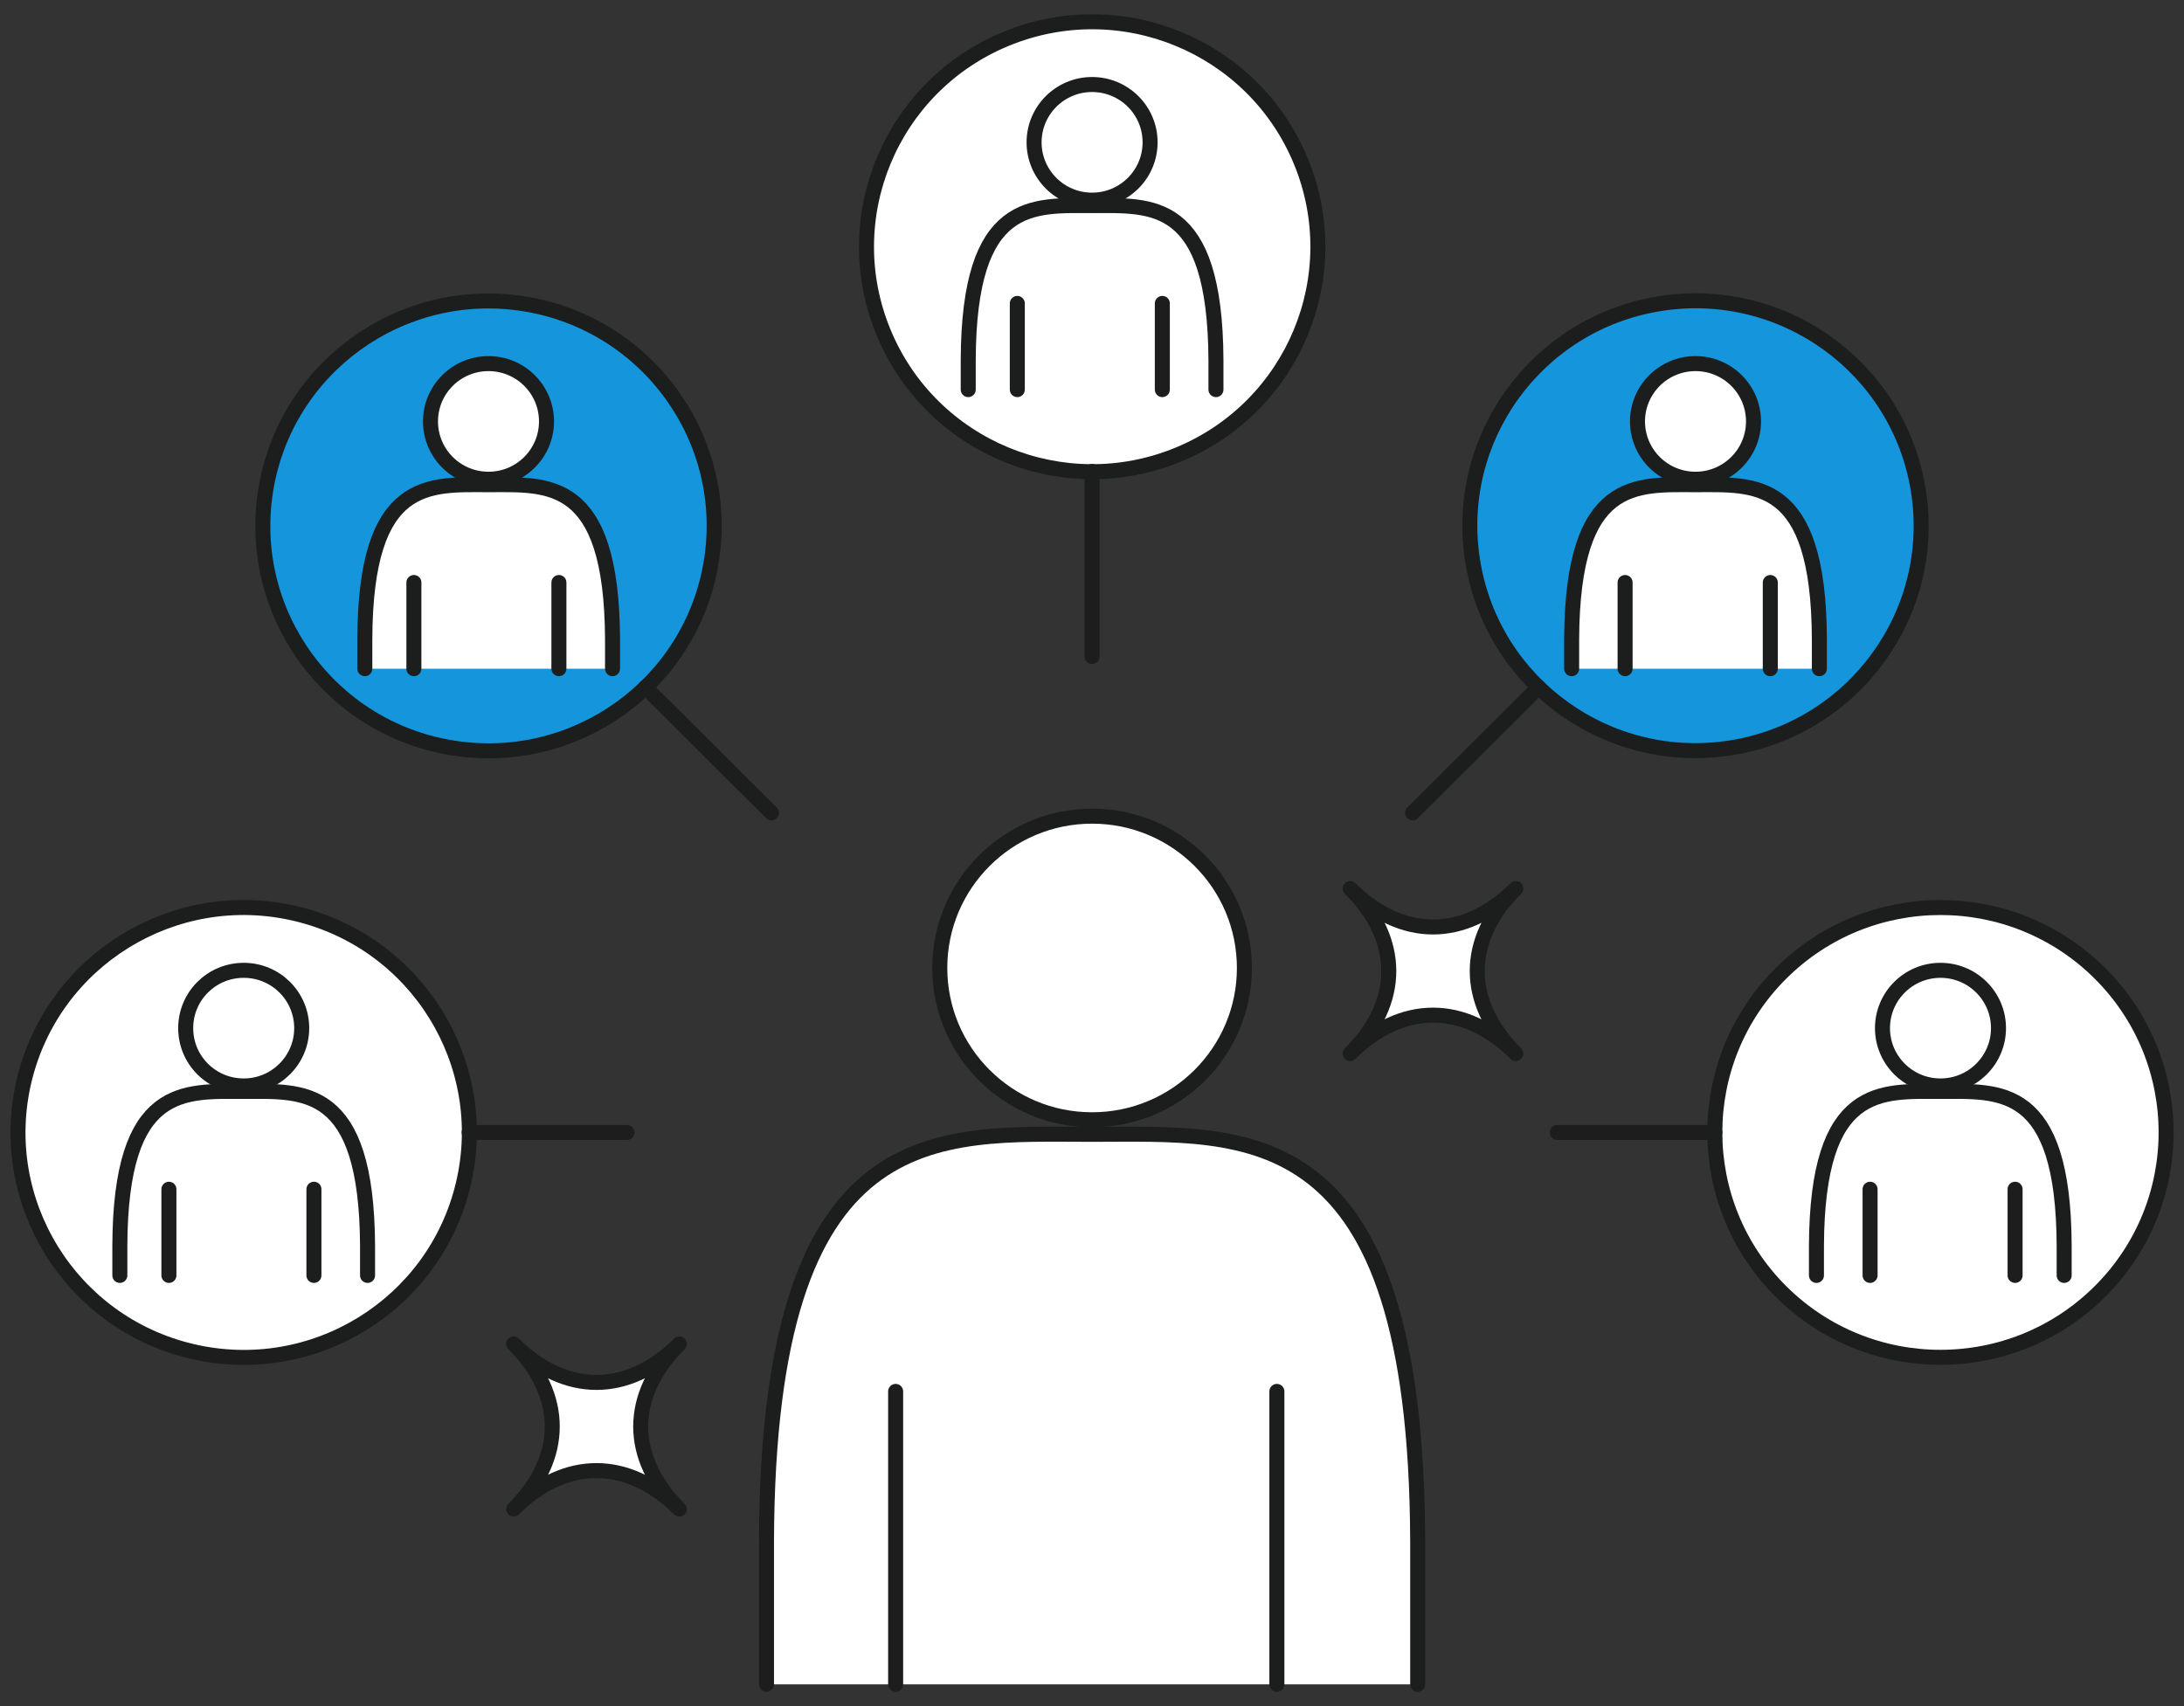 <svg width="288" height="225" viewBox="0 0 288 225" fill="none" xmlns="http://www.w3.org/2000/svg">
<rect x="0" y="0" width="288" height="225" fill="#333333" stroke="none"/>
<g clip-path="url(#clip0_2106_16169)">
<path d="M178.049 138.948C184.832 132.186 184.832 123.938 178.049 117.176C184.832 123.938 193.106 123.938 199.89 117.176C193.106 123.938 193.106 132.186 199.89 138.948C193.106 132.186 184.832 132.186 178.049 138.948Z" fill="white"/>
<path d="M178.049 138.948C184.832 132.186 184.832 123.938 178.049 117.176C184.832 123.938 193.106 123.938 199.89 117.176C193.106 123.938 193.106 132.186 199.89 138.948C193.106 132.186 184.832 132.186 178.049 138.948Z" stroke="#1C1E1E" stroke-width="1.98" stroke-linejoin="round"/>
<path d="M67.737 199.012C74.52 192.25 74.52 184.001 67.737 177.24C74.52 184.001 82.794 184.001 89.578 177.24C82.794 184.001 82.794 192.25 89.578 199.012C82.794 192.25 74.52 192.25 67.737 199.012Z" fill="white"/>
<path d="M67.737 199.012C74.52 192.25 74.52 184.001 67.737 177.24C74.52 184.001 82.794 184.001 89.578 177.24C82.794 184.001 82.794 192.25 89.578 199.012C82.794 192.25 74.52 192.25 67.737 199.012Z" stroke="#1C1E1E" stroke-width="1.98" stroke-linejoin="round"/>
<path d="M186.949 222.126V203.16C186.732 147.028 164.506 149.594 144.012 149.594C123.518 149.594 101.292 147.028 101.075 203.16V222.126" fill="white"/>
<path d="M186.949 222.126V203.16C186.732 147.028 164.506 149.594 144.012 149.594C123.518 149.594 101.292 147.028 101.075 203.16V222.126" stroke="#1C1E1E" stroke-width="1.98" stroke-linecap="round" stroke-linejoin="round"/>
<path d="M144.012 147.675C155.105 147.675 164.097 138.711 164.097 127.654C164.097 116.596 155.105 107.633 144.012 107.633C132.919 107.633 123.927 116.596 123.927 127.654C123.927 138.711 132.919 147.675 144.012 147.675Z" fill="white" stroke="#1C1E1E" stroke-width="1.98" stroke-linecap="round" stroke-linejoin="round"/>
<path d="M118.106 183.498V222.126" stroke="#1C1E1E" stroke-width="1.98" stroke-linecap="round" stroke-linejoin="round"/>
<path d="M168.379 183.498V222.126" stroke="#1C1E1E" stroke-width="1.98" stroke-linecap="round" stroke-linejoin="round"/>
<path d="M155.412 59.941C170.594 53.672 177.803 36.322 171.515 21.188C165.226 6.054 147.82 -1.133 132.638 5.136C117.456 11.405 110.246 28.755 116.535 43.889C122.824 59.023 140.229 66.21 155.412 59.941Z" fill="white" stroke="#1C1E1E" stroke-width="1.98" stroke-linecap="round" stroke-linejoin="round"/>
<path d="M160.345 51.381V47.496C160.248 26.132 151.805 27.115 144.012 27.115C136.218 27.115 127.751 26.132 127.679 47.496V51.381" fill="white"/>
<path d="M160.345 51.381V47.496C160.248 26.132 151.805 27.115 144.012 27.115C136.218 27.115 127.751 26.132 127.679 47.496V51.381" stroke="#1C1E1E" stroke-width="1.98" stroke-linecap="round" stroke-linejoin="round"/>
<path d="M144.012 26.396C148.236 26.396 151.661 22.982 151.661 18.771C151.661 14.56 148.236 11.146 144.012 11.146C139.787 11.146 136.363 14.56 136.363 18.771C136.363 22.982 139.787 26.396 144.012 26.396Z" fill="white" stroke="#1C1E1E" stroke-width="1.98" stroke-linecap="round" stroke-linejoin="round"/>
<path d="M134.15 40.015V51.381" stroke="#1C1E1E" stroke-width="1.98" stroke-linecap="round" stroke-linejoin="round"/>
<path d="M153.273 40.015V51.381" stroke="#1C1E1E" stroke-width="1.98" stroke-linecap="round" stroke-linejoin="round"/>
<path d="M93.787 74.107C96.42 57.938 85.405 42.702 69.184 40.077C52.963 37.453 37.679 48.433 35.046 64.602C32.413 80.772 43.428 96.007 59.649 98.632C75.87 101.256 91.154 90.276 93.787 74.107Z" fill="#1595DB" stroke="#1C1E1E" stroke-width="1.98" stroke-linecap="round" stroke-linejoin="round"/>
<path d="M80.774 88.186V84.302C80.677 62.938 72.234 63.921 64.441 63.921C56.647 63.921 48.18 62.938 48.108 84.302V88.186" fill="white"/>
<path d="M80.774 88.186V84.302C80.677 62.938 72.234 63.921 64.441 63.921C56.647 63.921 48.18 62.938 48.108 84.302V88.186" stroke="#1C1E1E" stroke-width="1.98" stroke-linecap="round" stroke-linejoin="round"/>
<path d="M64.417 63.202C68.641 63.202 72.066 59.788 72.066 55.577C72.066 51.366 68.641 47.952 64.417 47.952C60.192 47.952 56.768 51.366 56.768 55.577C56.768 59.788 60.192 63.202 64.417 63.202Z" fill="white" stroke="#1C1E1E" stroke-width="1.98" stroke-linecap="round" stroke-linejoin="round"/>
<path d="M54.579 76.821V88.186" stroke="#1C1E1E" stroke-width="1.98" stroke-linecap="round" stroke-linejoin="round"/>
<path d="M73.702 76.821V88.186" stroke="#1C1E1E" stroke-width="1.98" stroke-linecap="round" stroke-linejoin="round"/>
<path d="M61.093 156.162C64.868 140.219 54.962 124.244 38.968 120.481C22.975 116.718 6.949 126.592 3.174 142.535C-0.601 158.478 9.305 174.453 25.299 178.216C41.292 181.979 57.318 172.105 61.093 156.162Z" fill="white" stroke="#1C1E1E" stroke-width="1.98" stroke-linecap="round" stroke-linejoin="round"/>
<path d="M48.469 168.2V164.316C48.373 142.952 39.93 143.935 32.136 143.935C24.343 143.935 15.876 142.952 15.804 164.316V168.2" fill="white"/>
<path d="M48.469 168.2V164.316C48.373 142.952 39.93 143.935 32.136 143.935C24.343 143.935 15.876 142.952 15.804 164.316V168.2" stroke="#1C1E1E" stroke-width="1.98" stroke-linecap="round" stroke-linejoin="round"/>
<path d="M39.786 135.59C39.786 139.787 36.37 143.215 32.136 143.215C27.903 143.215 24.487 139.811 24.487 135.59C24.487 131.37 27.903 127.966 32.136 127.966C36.37 127.966 39.786 131.37 39.786 135.59Z" fill="white" stroke="#1C1E1E" stroke-width="1.98" stroke-linecap="round" stroke-linejoin="round"/>
<path d="M22.274 156.835V168.2" stroke="#1C1E1E" stroke-width="1.98" stroke-linecap="round" stroke-linejoin="round"/>
<path d="M41.397 156.835V168.2" stroke="#1C1E1E" stroke-width="1.98" stroke-linecap="round" stroke-linejoin="round"/>
<path d="M228.349 98.608C244.57 95.983 255.585 80.748 252.952 64.578C250.319 48.409 235.035 37.429 218.814 40.053C202.593 42.678 191.578 57.913 194.211 74.083C196.844 90.252 212.128 101.232 228.349 98.608Z" fill="#1595DB" stroke="#1C1E1E" stroke-width="1.98" stroke-linecap="round" stroke-linejoin="round"/>
<path d="M207.25 88.186V84.302C207.347 62.938 215.79 63.921 223.583 63.921C231.377 63.921 239.844 62.938 239.916 84.302V88.186" fill="white"/>
<path d="M207.25 88.186V84.302C207.347 62.938 215.79 63.921 223.583 63.921C231.377 63.921 239.844 62.938 239.916 84.302V88.186" stroke="#1C1E1E" stroke-width="1.98" stroke-linecap="round" stroke-linejoin="round"/>
<path d="M223.583 63.202C227.808 63.202 231.232 59.788 231.232 55.577C231.232 51.366 227.808 47.952 223.583 47.952C219.359 47.952 215.934 51.366 215.934 55.577C215.934 59.788 219.359 63.202 223.583 63.202Z" fill="white" stroke="#1C1E1E" stroke-width="1.98" stroke-linecap="round" stroke-linejoin="round"/>
<path d="M233.445 76.821V88.186" stroke="#1C1E1E" stroke-width="1.98" stroke-linecap="round" stroke-linejoin="round"/>
<path d="M214.298 76.821V88.186" stroke="#1C1E1E" stroke-width="1.98" stroke-linecap="round" stroke-linejoin="round"/>
<path d="M276.926 170.315C288.546 158.732 288.546 139.952 276.926 128.369C265.306 116.786 246.466 116.786 234.846 128.369C223.226 139.952 223.226 158.732 234.846 170.315C246.466 181.899 265.306 181.899 276.926 170.315Z" fill="white" stroke="#1C1E1E" stroke-width="1.98" stroke-linecap="round" stroke-linejoin="round"/>
<path d="M239.531 168.2V164.316C239.627 142.952 248.07 143.935 255.864 143.935C263.657 143.935 272.124 142.952 272.197 164.316V168.2" fill="white"/>
<path d="M239.531 168.2V164.316C239.627 142.952 248.07 143.935 255.864 143.935C263.657 143.935 272.124 142.952 272.197 164.316V168.2" stroke="#1C1E1E" stroke-width="1.98" stroke-linecap="round" stroke-linejoin="round"/>
<path d="M255.888 143.215C260.112 143.215 263.537 139.802 263.537 135.59C263.537 131.379 260.112 127.966 255.888 127.966C251.663 127.966 248.239 131.379 248.239 135.59C248.239 139.802 251.663 143.215 255.888 143.215Z" fill="white" stroke="#1C1E1E" stroke-width="1.98" stroke-linecap="round" stroke-linejoin="round"/>
<path d="M265.726 156.835V168.2" stroke="#1C1E1E" stroke-width="1.98" stroke-linecap="round" stroke-linejoin="round"/>
<path d="M246.603 156.835V168.2" stroke="#1C1E1E" stroke-width="1.98" stroke-linecap="round" stroke-linejoin="round"/>
<path d="M144.012 86.581V62.171" stroke="#1C1E1E" stroke-width="1.98" stroke-linecap="round" stroke-linejoin="round"/>
<path d="M186.275 107.201L202.897 90.632" stroke="#1C1E1E" stroke-width="1.98" stroke-linecap="round" stroke-linejoin="round"/>
<path d="M205.35 149.354H226.133" stroke="#1C1E1E" stroke-width="1.98" stroke-linecap="round" stroke-linejoin="round"/>
<path d="M101.725 107.201L85.103 90.632" stroke="#1C1E1E" stroke-width="1.98" stroke-linecap="round" stroke-linejoin="round"/>
<path d="M82.674 149.354H61.867" stroke="#1C1E1E" stroke-width="1.98" stroke-linecap="round" stroke-linejoin="round"/>
</g>
<defs>
<clipPath id="clip0_2106_16169">
<rect width="288" height="224" fill="white" transform="translate(0 0.5)"/>
</clipPath>
</defs>
</svg>
